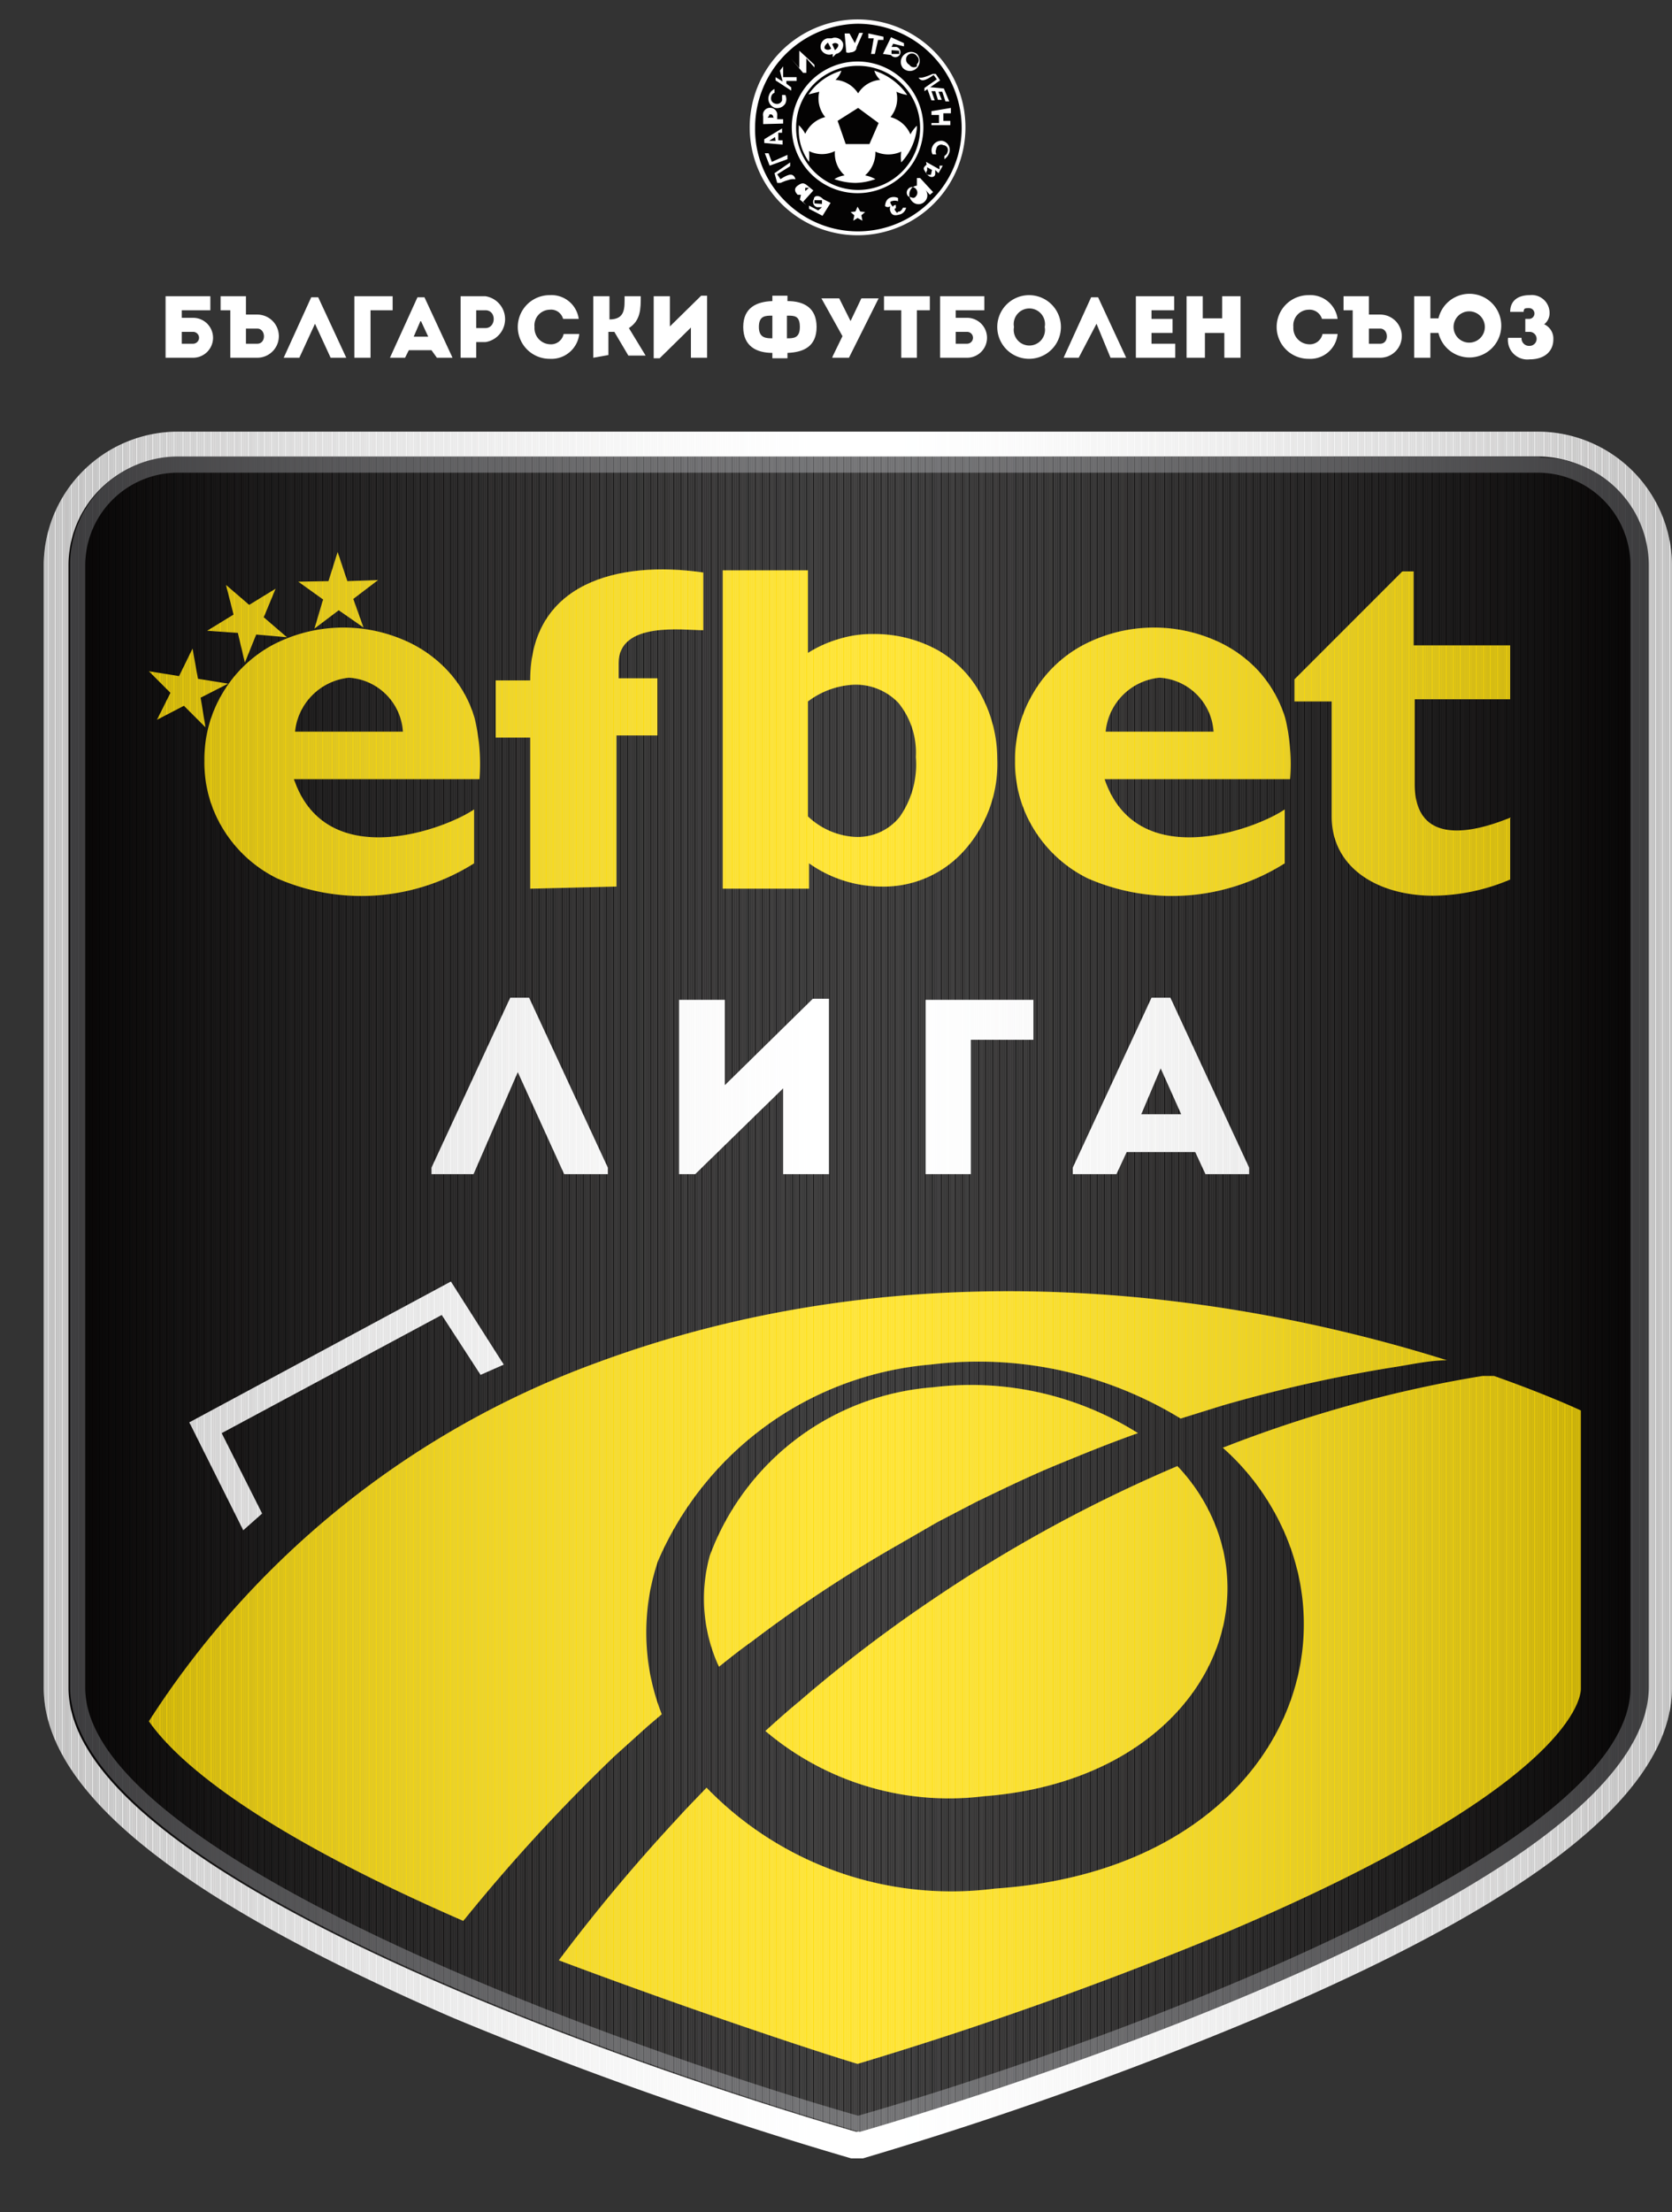 <svg xmlns="http://www.w3.org/2000/svg" xmlns:xlink="http://www.w3.org/1999/xlink" width="31" height="41" viewBox="0 0 31 41"><rect x="0" y="0" width="31" height="41" fill="#333333" stroke="none"/><defs><style>.cls-1{fill:none;clip-rule:evenodd;}.cls-2{isolation:isolate;}.cls-3,.cls-5{fill:#fff;}.cls-3,.cls-4,.cls-6{fill-rule:evenodd;}.cls-10,.cls-4{fill:#040303;}.cls-6{fill:#fedc00;}.cls-7{fill:#4b4b4d;}.cls-8{opacity:0.25;mix-blend-mode:multiply;}.cls-9{clip-path:url(#clip-path);}.cls-11{fill:#050404;}.cls-12{fill:#060505;}.cls-13{fill:#070606;}.cls-14{fill:#0a0808;}.cls-15{fill:#0b0909;}.cls-16{fill:#0b0a0a;}.cls-17{fill:#0c0b0b;}.cls-18{fill:#0d0c0c;}.cls-19{fill:#0e0d0d;}.cls-20{fill:#100f0f;}.cls-21{fill:#110f10;}.cls-22{fill:#121010;}.cls-23{fill:#131212;}.cls-24{fill:#141212;}.cls-25{fill:#151313;}.cls-26{fill:#161515;}.cls-27{fill:#181616;}.cls-28{fill:#191717;}.cls-29{fill:#191718;}.cls-30{fill:#1a1718;}.cls-31{fill:#1a1818;}.cls-32{fill:#1b1919;}.cls-33{fill:#1c1a1a;}.cls-34{fill:#1d1c1c;}.cls-35{fill:#1f1d1d;}.cls-36{fill:#201e1e;}.cls-37{fill:#211f1f;}.cls-38{fill:#222020;}.cls-39{fill:#232121;}.cls-40{fill:#252222;}.cls-41{fill:#252423;}.cls-42{fill:#262525;}.cls-43{fill:#272626;}.cls-44{fill:#292827;}.cls-45{fill:#2b2828;}.cls-46{fill:#2b2929;}.cls-47{fill:#2d2a2a;}.cls-48{fill:#2e2b2b;}.cls-49{fill:#2e2c2c;}.cls-50{fill:#302e2d;}.cls-51{fill:#312f2e;}.cls-52{fill:#323030;}.cls-53{fill:#333231;}.cls-54{fill:#333232;}.cls-55{fill:#343334;}.cls-56{fill:#363534;}.cls-57{fill:#383635;}.cls-58{fill:#393737;}.cls-59{fill:#3b3938;}.cls-60{fill:#3c3a3a;}.cls-61{fill:#3d3b3b;}.cls-62{fill:#3e3c3c;}.cls-63{fill:#3f3d3d;}.cls-64{fill:#403e3e;}.cls-65{fill:#414040;}.cls-66{fill:#424141;}.cls-67{fill:#434242;}.cls-68{fill:#444343;}.cls-69{fill:#454444;}.cls-70{fill:#464545;}.cls-71{fill:#474646;}.cls-72{fill:#484747;}.cls-73{fill:#494848;}.cls-74{fill:#4a4949;}.cls-75{fill:#4b4a4a;}.cls-76{fill:#4c4b4b;}.cls-77{fill:#4d4c4c;}.cls-78{fill:#4f4d4d;}.cls-79{fill:#504e4e;}.cls-80{fill:#514f4f;}.cls-81{fill:#525050;}.cls-82{fill:#535151;}.cls-83{fill:#545252;}.cls-84{fill:#545353;}.cls-85{fill:#565454;}.cls-86{fill:#575555;}.cls-87{fill:#585655;}.cls-88{fill:#595757;}.cls-89{fill:#5a5858;}.cls-90{fill:#5b5959;}.cls-91{fill:#5c595a;}.cls-92{fill:#5d5b5b;}.cls-93{fill:#5e5c5c;}.cls-94{fill:#5f5d5d;}.cls-95{fill:#605e5e;}.cls-96{fill:#615f5f;}.cls-97{fill:#606060;}.cls-98{fill:#626161;}.cls-99{fill:#636262;}.cls-100{fill:#646363;}.cls-101{fill:#656464;}.cls-102{fill:#656565;}.cls-103{fill:#676666;}.cls-104{fill:#686767;}.cls-105{fill:#696868;}.cls-106{fill:#6a6969;}.cls-107{fill:#6a6a6a;}.cls-108{fill:#6c6b6b;}.cls-109{fill:#6d6c6c;}.cls-110{fill:#6d6c6d;}.cls-111{fill:#6f6e6e;}.cls-112{fill:#706f6f;}.cls-113{fill:#717070;}.cls-114{fill:#727171;}.cls-115{fill:#737272;}.cls-116{fill:#747373;}.cls-117{fill:#757373;}.cls-118{fill:#747474;}.cls-119{fill:#767575;}.cls-120{fill:#777676;}.cls-121{fill:#787777;}.cls-122{fill:#797878;}.cls-123{fill:#7a7979;}.cls-124{fill:#7b7a7a;}.cls-125{fill:#7c7b7b;}.cls-126{fill:#7d7c7c;}.cls-127{fill:#7e7d7d;}.cls-128{fill:#7f7e7e;}.cls-129{fill:#807f7f;}.cls-130{fill:#818080;}.cls-131{fill:#828081;}.cls-132{fill:#828182;}.cls-133{fill:#848383;}.cls-134{fill:#848384;}.cls-135{fill:#858585;}.cls-136{fill:#868586;}.cls-137{fill:#878686;}.cls-138{fill:#878787;}.cls-139{fill:#888787;}.cls-140{fill:#898888;}.cls-141{fill:#8a8989;}.cls-142{fill:#8b8b8b;}.cls-143{fill:#8d8b8b;}.cls-144{fill:#8d8c8c;}.cls-145{fill:#8e8d8d;}.cls-146{fill:#8f8f8f;}.cls-147{fill:#908e8e;}.cls-148{fill:#908f8f;}.cls-149{fill:#929090;}.cls-150{fill:#929191;}.cls-151{fill:#949292;}.cls-152{fill:#949393;}.cls-153{fill:#959494;}.cls-154{fill:#969594;}.cls-155{fill:#969595;}.cls-156{fill:#979696;}.cls-157{fill:#989797;}.cls-158{fill:#989898;}.cls-159{fill:#9b9999;}.cls-160{fill:#9b9a9a;}.cls-161{fill:#9c9b9b;}.cls-162{fill:#9c9c9c;}.cls-163{fill:#9c9c9d;}.cls-164{fill:#9e9e9e;}.cls-165{fill:#a09e9e;}.cls-166{fill:#a09e9f;}.cls-167{fill:#a1a0a0;}.cls-168{fill:#a2a2a1;}.cls-169{fill:#a3a1a1;}.cls-170{fill:#a3a2a3;}.cls-171{fill:#a5a4a4;}.cls-172{fill:#a5a5a5;}.cls-173{fill:#a7a6a6;}.cls-174{fill:#a8a6a6;}.cls-175{fill:#a8a8a8;}.cls-176{fill:#aaa9a9;}.cls-177{fill:#aaa;}.cls-178{fill:#abaaaa;}.cls-179{fill:#acabab;}.cls-180{fill:#adacac;}.cls-181{fill:#adadad;}.cls-182{fill:#aeaeae;}.cls-183{fill:#afadae;}.cls-184{fill:#b0aeaf;}.cls-185{fill:#b0b0b0;}.cls-186{fill:#b0b1b1;}.cls-187{fill:#b2b1b1;}.cls-188{fill:#b3b1b2;}.cls-189{fill:#b3b3b3;}.cls-190{fill:#b4b4b4;}.cls-191{fill:#b5b4b4;}.cls-192{fill:#b6b5b5;}.cls-193{fill:#b5b6b6;}.cls-194{fill:#b6b7b7;}.cls-195{fill:#b7b6b6;}.cls-196{fill:#b8b7b7;}.cls-197{fill:#b9b9b9;}.cls-198{fill:#bab9b9;}.cls-199{fill:#bbbaba;}.cls-200{fill:#bbb;}.cls-201{fill:#bcbcbb;}.cls-202{fill:#bcbbbb;}.cls-203{fill:#bdbcbc;}.cls-204{fill:#bdbdbd;}.cls-205{fill:#bfbdbd;}.cls-206{fill:#c0bebe;}.cls-207{fill:#c0bfbf;}.cls-208{fill:#c1c0c0;}.cls-209{fill:#c2c0c0;}.cls-210{fill:#c2c1c1;}.cls-211{fill:#c2c2c2;}.cls-212{fill:#c3c2c2;}.cls-213{fill:#c3c3c3;}.cls-214{fill:#c4c4c4;}.cls-215{fill:#c6c4c4;}.cls-216{fill:#c6c5c5;}.cls-217{fill:#c7c6c5;}.cls-218{fill:#c8c6c6;}.cls-219{fill:#c8c7c6;}.cls-220{fill:#c8c8c8;}.cls-221{fill:#c9c8c8;}.cls-222{fill:#c9c9c9;}.cls-223{fill:#cacaca;}.cls-224{fill:#cbcaca;}.cls-225{fill:#cbcbcb;}.cls-226{fill:#ccc;}.cls-227{fill:#cecccb;}.cls-228{fill:#cececd;}.cls-229{fill:#cfcdcd;}.cls-230{fill:#cfcfce;}.cls-231{fill:#cfd0d0;}.cls-232{fill:#d0d0d0;}.cls-233{fill:#d0d1d1;}.cls-234{fill:#d2d2d2;}.cls-235{fill:#d3d2d2;}.cls-236{fill:#d3d3d3;}.cls-237{fill:#d4d3d2;}.cls-238{fill:#d4d4d4;}.cls-239{fill:#d6d5d4;}.cls-240{fill:#d6d5d5;}.cls-241{fill:#d7d6d5;}.cls-242{fill:#d7d6d6;}.cls-243{fill:#d7d7d7;}.cls-244{fill:#d8d8d7;}.cls-245{fill:#d8d9d8;}.cls-246{fill:#d9d8d8;}.cls-247{fill:#d9d9d8;}.cls-248{fill:#dbdada;}.cls-249{fill:#dcdbdb;}.cls-250{fill:#dcdcdc;}.cls-251{fill:#dddddc;}.cls-252{fill:#ddd;}.cls-253{fill:#dfdedd;}.cls-254{fill:#dfdfde;}.cls-255{fill:#e0e0df;}.cls-256{fill:#e0e1e0;}.cls-257{fill:#e1e2e1;}.cls-258{fill:#e2e2e2;}.cls-259{fill:#e3e3e3;}.cls-260{fill:#e4e4e4;}.cls-261{fill:#e5e5e5;}.cls-262{fill:#e6e6e5;}.cls-263{fill:#e8e7e7;}.cls-264{fill:#e9e8e8;}.cls-265{fill:#e9e8e9;}.cls-266{fill:#eaeaea;}.cls-267{fill:#ebeaea;}.cls-268{fill:#ebebeb;}.cls-269{fill:#ececec;}.cls-270{fill:#ededee;}.cls-271{fill:#eeedee;}.cls-272{fill:#f0efef;}.cls-273{fill:#f1f0f0;}.cls-274{fill:#f2f0f0;}.cls-275{fill:#f2f2f2;}.cls-276{fill:#f3f3f3;}.cls-277{fill:#f4f3f4;}.cls-278{fill:#f4f4f4;}.cls-279{fill:#f5f6f6;}.cls-280{fill:#f6f6f6;}.cls-281{fill:#f7f8f8;}.cls-282{fill:#f7f7f7;}.cls-283{fill:#f9f9fa;}.cls-284{fill:#fafbfc;}.cls-285{fill:#fbfcfc;}.cls-286{fill:#fdfeff;}</style><clipPath id="clip-path"><path class="cls-1" d="M15.78,40a71.44,71.44,0,0,1-7.37-2.6C3.3,35.19.81,33.2.81,31.27V10.47A2.49,2.49,0,0,1,3.3,8H28.51A2.49,2.49,0,0,1,31,10.47v20.8c0,1.93-2.49,3.92-7.6,6.09A71.44,71.44,0,0,1,16,40l-.12,0Z"/></clipPath></defs><title>white_header</title><g class="cls-2"><g id="Layer_1" data-name="Layer 1"><g id="efbet_lrague_logo" data-name="efbet lrague logo"><path class="cls-3" d="M15.78,40a71.44,71.44,0,0,1-7.37-2.6C3.3,35.19.81,33.2.81,31.27V10.47A2.49,2.49,0,0,1,3.3,8H28.51A2.49,2.49,0,0,1,31,10.47v20.8c0,1.93-2.49,3.92-7.6,6.09A71.44,71.44,0,0,1,16,40l-.12,0Z"/><path class="cls-4" d="M28.51,8.46a2,2,0,0,1,2,2v20.8c0,4.1-14.63,8.25-14.63,8.25S1.27,35.38,1.27,31.28V10.48a2,2,0,0,1,2-2Z"/><path class="cls-5" d="M9.34,25.29l-.43.19-.72-1.11L4.11,26.56l.75,1.49-.35.31-1-2,4.85-2.61Z"/><path class="cls-6" d="M13.93,30.43c-.2.14-.4.3-.6.46a3,3,0,0,1-.17-2.06,4.8,4.8,0,0,1,4.14-3.12,5.81,5.81,0,0,1,3.8.85c-.51.18-1,.38-1.51.59s-1,.45-1.48.68l-.73.38-.71.41A24.47,24.47,0,0,0,13.93,30.43Z"/><path class="cls-6" d="M14.19,32.08c.21-.19.41-.37.63-.55a26,26,0,0,1,2.49-1.9,26.65,26.65,0,0,1,4.52-2.46,3.42,3.42,0,0,1,.51.69c1.26,2.25-.39,5.15-4.1,5.43A5.26,5.26,0,0,1,14.19,32.08Z"/><path class="cls-6" d="M26.83,25.21c-.33,0-.67.08-1,.13a26.39,26.39,0,0,0-3.17.71l-.77.24a7.19,7.19,0,0,0-4.64-1,6.06,6.06,0,0,0-5.05,3.64,4.14,4.14,0,0,0,.07,2.84L12,32l-.61.55A32.66,32.66,0,0,0,8.59,35.6c-3.95-1.72-5.34-3-5.83-3.7a16.64,16.64,0,0,1,8.29-6.64C17.35,22.92,23.53,24.17,26.83,25.21Z"/><path class="cls-6" d="M29.31,26.14V31.3c0,.26-.39,1.89-6.57,4.51a71.64,71.64,0,0,1-6.84,2.44c-.83-.25-3.09-1-5.54-1.92a32.58,32.58,0,0,1,2.2-2.63c.18-.2.36-.38.54-.57A6.32,6.32,0,0,0,18.45,35c5.06-.34,6.88-4.41,5-7.27a4.47,4.47,0,0,0-.78-.9l.26-.1a24.6,24.6,0,0,1,3-.92c.52-.12,1-.22,1.56-.31l.21,0C28.72,25.86,29.31,26.14,29.31,26.14Z"/><g id="efbet"><path class="cls-6" d="M28,15.17V16.3a3.71,3.71,0,0,1-1.43.3c-1,0-1.88-.5-1.88-1.47V13H24v-.41l2-2h.21v1.37H28v1H26.23v1.57c0,1.33,1.43.76,1.78.62Z"/><path class="cls-6" d="M23.83,13.31a2.3,2.3,0,0,0-.5-.88,2.38,2.38,0,0,0-.84-.58,2.83,2.83,0,0,0-2.4.1,2.34,2.34,0,0,0-.93.89,2.38,2.38,0,0,0-.34,1.26,2.34,2.34,0,0,0,.35,1.27,2.43,2.43,0,0,0,1,.91A3.91,3.91,0,0,0,23.82,16V15h0c-.52.36-2.74,1.2-3.34-.56h3.44A3.64,3.64,0,0,0,23.83,13.31Zm-3.33.25a1.11,1.11,0,0,1,1-1,1.07,1.07,0,0,1,1,1Z"/><path class="cls-6" d="M8.8,13.31a2.18,2.18,0,0,0-.5-.88,2.38,2.38,0,0,0-.84-.58,2.83,2.83,0,0,0-2.4.1,2.41,2.41,0,0,0-.93.89,2.38,2.38,0,0,0-.34,1.26,2.34,2.34,0,0,0,.35,1.27,2.43,2.43,0,0,0,1,.91A3.91,3.91,0,0,0,8.79,16V15h0c-.52.36-2.74,1.2-3.34-.56H8.89A3.64,3.64,0,0,0,8.8,13.31Zm-3.33.25a1.12,1.12,0,0,1,1-1,1.07,1.07,0,0,1,1,1Z"/><path class="cls-6" d="M18.18,12.86a2.06,2.06,0,0,0-.81-.82,2.43,2.43,0,0,0-1.18-.29,2.08,2.08,0,0,0-.63.09,2.26,2.26,0,0,0-.58.26V10.57H13.4v5.9H15V16a2.33,2.33,0,0,0,1.31.43,2,2,0,0,0,1.57-.67,2.4,2.4,0,0,0,.61-1.7A2.5,2.5,0,0,0,18.18,12.86Zm-1.5,2.28a1,1,0,0,1-.83.37,1.38,1.38,0,0,1-.87-.38V13h0a1.53,1.53,0,0,1,.85-.31,1.09,1.09,0,0,1,.83.34,1.46,1.46,0,0,1,.32,1A1.69,1.69,0,0,1,16.68,15.14Z"/><path class="cls-6" d="M9.83,16.47v-2.8H9.19V12.61h.64c0-1.81,1.63-2.23,3.21-2v1.07c-.37,0-1.57-.17-1.57.61v.28h.72v1.06h-.76v2.8Z"/><polygon class="cls-6" points="6.26 10.23 6.44 10.77 7.01 10.75 6.55 11.1 6.74 11.63 6.28 11.31 5.83 11.65 5.99 11.11 5.53 10.78 6.09 10.77 6.26 10.23 6.26 10.23"/><polygon class="cls-6" points="4.19 10.84 4.62 11.21 5.11 10.91 4.89 11.44 5.32 11.81 4.75 11.76 4.54 12.28 4.41 11.73 3.84 11.69 4.33 11.39 4.19 10.84 4.19 10.84"/><polygon class="cls-6" points="2.76 12.44 3.32 12.53 3.57 12.02 3.67 12.58 4.23 12.67 3.72 12.93 3.81 13.48 3.41 13.08 2.91 13.34 3.16 12.84 2.76 12.44 2.76 12.44"/></g><path class="cls-7" d="M28.51,8.76a1.72,1.72,0,0,1,1.72,1.72v20.8c0,3.15-10.26,6.77-14.32,7.93-4.07-1.16-14.33-4.78-14.33-7.93V10.48A1.72,1.72,0,0,1,3.3,8.76H28.51m0-.3H3.3a2,2,0,0,0-2,2v20.8c0,4.1,14.64,8.25,14.64,8.25s14.63-4.15,14.63-8.25V10.48a2,2,0,0,0-2-2Z"/><path class="cls-5" d="M8.78,21.76H8v-.12l1.46-3.15h.35l1.46,3.15v.12h-.81L9.6,19.87Z"/><path class="cls-5" d="M12.89,21.76h-.3V18.53h.85v1.58l1.63-1.6h.3v3.25h-.85V20.17Z"/><path class="cls-5" d="M18,21.76h-.84V18.53h2v.74H18Z"/><path class="cls-5" d="M22.16,21.35H20.89l-.19.41h-.81v-.12l1.46-3.15h.35l1.46,3.15v.12h-.81Zm-.64-1.55-.36.85h.74Z"/><g class="cls-8"><g class="cls-9"><rect class="cls-10" x="0.81" y="7.99" width="0.04" height="32.01"/><rect class="cls-11" x="0.85" y="7.99" width="0.04" height="32.01"/><rect class="cls-12" x="0.9" y="7.99" width="0.04" height="32.01"/><rect class="cls-13" x="0.94" y="7.99" width="0.04" height="32.01"/><rect class="cls-14" x="0.98" y="7.99" width="0.04" height="32.01"/><rect class="cls-15" x="1.03" y="7.99" width="0.04" height="32.01"/><rect class="cls-16" x="1.07" y="7.99" width="0.04" height="32.01"/><rect class="cls-17" x="1.11" y="7.99" width="0.04" height="32.01"/><rect class="cls-18" x="1.16" y="7.99" width="0.04" height="32.01"/><rect class="cls-19" x="1.2" y="7.99" width="0.04" height="32.01"/><rect class="cls-20" x="1.24" y="7.99" width="0.04" height="32.01"/><rect class="cls-21" x="1.28" y="7.99" width="0.04" height="32.01"/><rect class="cls-22" x="1.33" y="7.99" width="0.04" height="32.01"/><rect class="cls-23" x="1.37" y="7.99" width="0.04" height="32.01"/><rect class="cls-24" x="1.41" y="7.99" width="0.04" height="32.01"/><rect class="cls-25" x="1.46" y="7.99" width="0.04" height="32.01"/><rect class="cls-26" x="1.5" y="7.99" width="0.04" height="32.01"/><rect class="cls-27" x="1.54" y="7.99" width="0.04" height="32.01"/><rect class="cls-28" x="1.59" y="7.99" width="0.04" height="32.01"/><rect class="cls-29" x="1.63" y="7.99" width="0.04" height="32.01"/><rect class="cls-30" x="1.67" y="7.99" width="0.04" height="32.01"/><rect class="cls-31" x="1.72" y="7.99" width="0.04" height="32.01"/><rect class="cls-32" x="1.76" y="7.99" width="0.04" height="32.01"/><rect class="cls-33" x="1.8" y="7.99" width="0.04" height="32.01"/><rect class="cls-34" x="1.85" y="7.99" width="0.04" height="32.01"/><rect class="cls-35" x="1.89" y="7.99" width="0.04" height="32.01"/><rect class="cls-36" x="1.93" y="7.99" width="0.04" height="32.01"/><rect class="cls-37" x="1.97" y="7.99" width="0.04" height="32.01"/><rect class="cls-38" x="2.02" y="7.99" width="0.04" height="32.01"/><rect class="cls-39" x="2.06" y="7.99" width="0.04" height="32.01"/><rect class="cls-40" x="2.1" y="7.99" width="0.04" height="32.01"/><rect class="cls-41" x="2.15" y="7.99" width="0.04" height="32.01"/><rect class="cls-42" x="2.19" y="7.99" width="0.04" height="32.01"/><rect class="cls-43" x="2.23" y="7.99" width="0.04" height="32.01"/><rect class="cls-44" x="2.28" y="7.99" width="0.04" height="32.01"/><rect class="cls-45" x="2.32" y="7.99" width="0.04" height="32.01"/><rect class="cls-46" x="2.36" y="7.99" width="0.04" height="32.01"/><rect class="cls-47" x="2.41" y="7.99" width="0.04" height="32.01"/><rect class="cls-48" x="2.45" y="7.99" width="0.04" height="32.01"/><rect class="cls-49" x="2.49" y="7.99" width="0.04" height="32.01"/><rect class="cls-50" x="2.54" y="7.99" width="0.04" height="32.01"/><rect class="cls-51" x="2.58" y="7.99" width="0.04" height="32.01"/><rect class="cls-52" x="2.62" y="7.99" width="0.04" height="32.01"/><rect class="cls-53" x="2.66" y="7.99" width="0.04" height="32.01"/><rect class="cls-54" x="2.71" y="7.99" width="0.04" height="32.01"/><rect class="cls-55" x="2.75" y="7.99" width="0.04" height="32.01"/><rect class="cls-56" x="2.79" y="7.99" width="0.04" height="32.01"/><rect class="cls-57" x="2.84" y="7.99" width="0.04" height="32.01"/><rect class="cls-58" x="2.88" y="7.99" width="0.04" height="32.01"/><rect class="cls-58" x="2.92" y="7.99" width="0.04" height="32.01"/><rect class="cls-59" x="2.97" y="7.99" width="0.04" height="32.01"/><rect class="cls-60" x="3.01" y="7.99" width="0.04" height="32.01"/><rect class="cls-61" x="3.05" y="7.99" width="0.04" height="32.01"/><rect class="cls-62" x="3.1" y="7.99" width="0.04" height="32.01"/><rect class="cls-63" x="3.14" y="7.99" width="0.04" height="32.01"/><rect class="cls-64" x="3.18" y="7.99" width="0.04" height="32.01"/><rect class="cls-65" x="3.23" y="7.99" width="0.04" height="32.01"/><rect class="cls-66" x="3.27" y="7.99" width="0.04" height="32.01"/><rect class="cls-67" x="3.31" y="7.99" width="0.04" height="32.01"/><rect class="cls-68" x="3.35" y="7.99" width="0.04" height="32.01"/><rect class="cls-69" x="3.4" y="7.99" width="0.04" height="32.01"/><rect class="cls-70" x="3.44" y="7.99" width="0.04" height="32.01"/><rect class="cls-71" x="3.48" y="7.99" width="0.04" height="32.01"/><rect class="cls-72" x="3.53" y="7.99" width="0.04" height="32.01"/><rect class="cls-73" x="3.57" y="7.99" width="0.04" height="32.01"/><rect class="cls-74" x="3.61" y="7.99" width="0.04" height="32.01"/><rect class="cls-75" x="3.66" y="7.99" width="0.04" height="32.01"/><rect class="cls-76" x="3.7" y="7.99" width="0.04" height="32.01"/><rect class="cls-77" x="3.74" y="7.99" width="0.04" height="32.01"/><rect class="cls-78" x="3.79" y="7.99" width="0.04" height="32.01"/><rect class="cls-79" x="3.83" y="7.99" width="0.04" height="32.01"/><rect class="cls-80" x="3.87" y="7.99" width="0.04" height="32.01"/><rect class="cls-81" x="3.92" y="7.99" width="0.04" height="32.01"/><rect class="cls-82" x="3.96" y="7.99" width="0.04" height="32.01"/><rect class="cls-83" x="4" y="7.99" width="0.04" height="32.01"/><rect class="cls-84" x="4.04" y="7.99" width="0.04" height="32.01"/><rect class="cls-85" x="4.09" y="7.99" width="0.04" height="32.01"/><rect class="cls-86" x="4.13" y="7.99" width="0.04" height="32.01"/><rect class="cls-87" x="4.17" y="7.99" width="0.04" height="32.01"/><rect class="cls-88" x="4.22" y="7.99" width="0.04" height="32.01"/><rect class="cls-89" x="4.26" y="7.99" width="0.04" height="32.01"/><rect class="cls-90" x="4.3" y="7.99" width="0.04" height="32.01"/><rect class="cls-91" x="4.35" y="7.99" width="0.04" height="32.01"/><rect class="cls-92" x="4.39" y="7.99" width="0.04" height="32.01"/><rect class="cls-93" x="4.43" y="7.99" width="0.04" height="32.01"/><rect class="cls-94" x="4.48" y="7.99" width="0.04" height="32.01"/><rect class="cls-95" x="4.52" y="7.99" width="0.04" height="32.01"/><rect class="cls-96" x="4.56" y="7.99" width="0.04" height="32.01"/><rect class="cls-97" x="4.61" y="7.99" width="0.04" height="32.01"/><rect class="cls-98" x="4.65" y="7.99" width="0.04" height="32.01"/><rect class="cls-99" x="4.69" y="7.99" width="0.04" height="32.01"/><rect class="cls-100" x="4.73" y="7.99" width="0.04" height="32.01"/><rect class="cls-101" x="4.78" y="7.99" width="0.04" height="32.01"/><rect class="cls-102" x="4.82" y="7.99" width="0.04" height="32.01"/><rect class="cls-103" x="4.86" y="7.99" width="0.04" height="32.01"/><rect class="cls-104" x="4.91" y="7.99" width="0.04" height="32.01"/><rect class="cls-105" x="4.95" y="7.99" width="0.04" height="32.01"/><rect class="cls-106" x="4.99" y="7.99" width="0.04" height="32.01"/><rect class="cls-107" x="5.04" y="7.99" width="0.04" height="32.01"/><rect class="cls-108" x="5.08" y="7.99" width="0.04" height="32.01"/><rect class="cls-109" x="5.12" y="7.99" width="0.04" height="32.01"/><rect class="cls-110" x="5.17" y="7.99" width="0.04" height="32.01"/><rect class="cls-111" x="5.21" y="7.99" width="0.04" height="32.01"/><rect class="cls-112" x="5.25" y="7.99" width="0.04" height="32.01"/><rect class="cls-113" x="5.3" y="7.99" width="0.04" height="32.01"/><rect class="cls-114" x="5.34" y="7.99" width="0.04" height="32.01"/><rect class="cls-115" x="5.38" y="7.99" width="0.04" height="32.01"/><rect class="cls-116" x="5.42" y="7.99" width="0.04" height="32.01"/><rect class="cls-117" x="5.47" y="7.99" width="0.04" height="32.01"/><rect class="cls-118" x="5.51" y="7.99" width="0.04" height="32.01"/><rect class="cls-119" x="5.55" y="7.99" width="0.04" height="32.01"/><rect class="cls-120" x="5.6" y="7.99" width="0.04" height="32.01"/><rect class="cls-121" x="5.64" y="7.99" width="0.04" height="32.01"/><rect class="cls-122" x="5.68" y="7.99" width="0.04" height="32.01"/><rect class="cls-123" x="5.73" y="7.99" width="0.04" height="32.01"/><rect class="cls-124" x="5.77" y="7.99" width="0.04" height="32.01"/><rect class="cls-125" x="5.81" y="7.99" width="0.04" height="32.01"/><rect class="cls-126" x="5.86" y="7.99" width="0.04" height="32.01"/><rect class="cls-127" x="5.9" y="7.99" width="0.04" height="32.01"/><rect class="cls-128" x="5.94" y="7.99" width="0.04" height="32.01"/><rect class="cls-129" x="5.99" y="7.99" width="0.04" height="32.01"/><rect class="cls-129" x="6.03" y="7.99" width="0.04" height="32.01"/><rect class="cls-130" x="6.07" y="7.99" width="0.04" height="32.01"/><rect class="cls-131" x="6.11" y="7.99" width="0.04" height="32.01"/><rect class="cls-132" x="6.16" y="7.99" width="0.04" height="32.01"/><rect class="cls-133" x="6.2" y="7.99" width="0.04" height="32.01"/><rect class="cls-134" x="6.24" y="7.99" width="0.04" height="32.01"/><rect class="cls-135" x="6.29" y="7.99" width="0.04" height="32.01"/><rect class="cls-136" x="6.33" y="7.99" width="0.04" height="32.01"/><rect class="cls-137" x="6.37" y="7.99" width="0.04" height="32.01"/><rect class="cls-138" x="6.42" y="7.99" width="0.04" height="32.01"/><rect class="cls-139" x="6.46" y="7.99" width="0.04" height="32.01"/><rect class="cls-140" x="6.5" y="7.99" width="0.04" height="32.01"/><rect class="cls-141" x="6.55" y="7.99" width="0.04" height="32.01"/><rect class="cls-142" x="6.59" y="7.99" width="0.04" height="32.01"/><rect class="cls-143" x="6.63" y="7.99" width="0.04" height="32.01"/><rect class="cls-144" x="6.68" y="7.99" width="0.04" height="32.01"/><rect class="cls-145" x="6.72" y="7.99" width="0.04" height="32.01"/><rect class="cls-146" x="6.76" y="7.99" width="0.04" height="32.01"/><rect class="cls-147" x="6.8" y="7.99" width="0.04" height="32.01"/><rect class="cls-148" x="6.85" y="7.99" width="0.04" height="32.01"/><rect class="cls-149" x="6.89" y="7.99" width="0.04" height="32.01"/><rect class="cls-150" x="6.93" y="7.99" width="0.04" height="32.01"/><rect class="cls-151" x="6.98" y="7.99" width="0.04" height="32.01"/><rect class="cls-152" x="7.02" y="7.99" width="0.04" height="32.01"/><rect class="cls-153" x="7.06" y="7.99" width="0.04" height="32.01"/><rect class="cls-154" x="7.11" y="7.99" width="0.04" height="32.01"/><rect class="cls-155" x="7.15" y="7.99" width="0.04" height="32.01"/><rect class="cls-156" x="7.19" y="7.99" width="0.04" height="32.01"/><rect class="cls-157" x="7.24" y="7.99" width="0.04" height="32.01"/><rect class="cls-158" x="7.28" y="7.99" width="0.04" height="32.01"/><rect class="cls-158" x="7.32" y="7.99" width="0.04" height="32.01"/><rect class="cls-159" x="7.37" y="7.99" width="0.04" height="32.01"/><rect class="cls-160" x="7.41" y="7.99" width="0.04" height="32.01"/><rect class="cls-161" x="7.45" y="7.99" width="0.04" height="32.01"/><rect class="cls-162" x="7.49" y="7.99" width="0.04" height="32.01"/><rect class="cls-163" x="7.54" y="7.99" width="0.04" height="32.01"/><rect class="cls-164" x="7.58" y="7.99" width="0.04" height="32.01"/><rect class="cls-165" x="7.62" y="7.99" width="0.04" height="32.01"/><rect class="cls-166" x="7.67" y="7.99" width="0.04" height="32.01"/><rect class="cls-167" x="7.71" y="7.99" width="0.04" height="32.01"/><rect class="cls-167" x="7.75" y="7.99" width="0.04" height="32.01"/><rect class="cls-168" x="7.8" y="7.99" width="0.04" height="32.01"/><rect class="cls-169" x="7.84" y="7.99" width="0.04" height="32.01"/><rect class="cls-170" x="7.88" y="7.99" width="0.04" height="32.01"/><rect class="cls-171" x="7.93" y="7.99" width="0.04" height="32.01"/><rect class="cls-172" x="7.97" y="7.99" width="0.04" height="32.01"/><rect class="cls-173" x="8.01" y="7.99" width="0.04" height="32.01"/><rect class="cls-174" x="8.06" y="7.99" width="0.04" height="32.01"/><rect class="cls-175" x="8.1" y="7.99" width="0.04" height="32.01"/><rect class="cls-176" x="8.14" y="7.99" width="0.04" height="32.01"/><rect class="cls-177" x="8.18" y="7.99" width="0.04" height="32.01"/><rect class="cls-178" x="8.23" y="7.99" width="0.04" height="32.01"/><rect class="cls-179" x="8.27" y="7.99" width="0.04" height="32.01"/><rect class="cls-180" x="8.31" y="7.99" width="0.04" height="32.01"/><rect class="cls-181" x="8.36" y="7.99" width="0.04" height="32.01"/><rect class="cls-182" x="8.4" y="7.99" width="0.04" height="32.01"/><rect class="cls-183" x="8.44" y="7.99" width="0.04" height="32.01"/><rect class="cls-184" x="8.49" y="7.99" width="0.04" height="32.01"/><rect class="cls-185" x="8.53" y="7.99" width="0.04" height="32.01"/><rect class="cls-186" x="8.57" y="7.99" width="0.04" height="32.01"/><rect class="cls-187" x="8.62" y="7.99" width="0.04" height="32.01"/><rect class="cls-188" x="8.66" y="7.99" width="0.04" height="32.01"/><rect class="cls-189" x="8.7" y="7.99" width="0.04" height="32.01"/><rect class="cls-190" x="8.75" y="7.99" width="0.04" height="32.01"/><rect class="cls-191" x="8.79" y="7.99" width="0.04" height="32.01"/><rect class="cls-192" x="8.83" y="7.99" width="0.04" height="32.01"/><rect class="cls-193" x="8.88" y="7.99" width="0.04" height="32.01"/><rect class="cls-194" x="8.92" y="7.99" width="0.04" height="32.01"/><rect class="cls-195" x="8.96" y="7.99" width="0.04" height="32.01"/><rect class="cls-196" x="9" y="7.99" width="0.04" height="32.01"/><rect class="cls-197" x="9.05" y="7.99" width="0.04" height="32.01"/><rect class="cls-198" x="9.09" y="7.99" width="0.04" height="32.01"/><rect class="cls-199" x="9.13" y="7.99" width="0.04" height="32.01"/><rect class="cls-200" x="9.18" y="7.99" width="0.04" height="32.01"/><rect class="cls-201" x="9.22" y="7.99" width="0.04" height="32.01"/><rect class="cls-202" x="9.26" y="7.99" width="0.04" height="32.01"/><rect class="cls-203" x="9.31" y="7.99" width="0.04" height="32.01"/><rect class="cls-204" x="9.35" y="7.99" width="0.04" height="32.01"/><rect class="cls-205" x="9.39" y="7.99" width="0.04" height="32.01"/><rect class="cls-206" x="9.44" y="7.99" width="0.04" height="32.01"/><rect class="cls-207" x="9.48" y="7.99" width="0.04" height="32.01"/><rect class="cls-208" x="9.52" y="7.99" width="0.04" height="32.01"/><rect class="cls-209" x="9.57" y="7.99" width="0.04" height="32.01"/><rect class="cls-210" x="9.61" y="7.99" width="0.04" height="32.01"/><rect class="cls-211" x="9.65" y="7.99" width="0.04" height="32.01"/><rect class="cls-212" x="9.69" y="7.99" width="0.04" height="32.01"/><rect class="cls-213" x="9.74" y="7.99" width="0.04" height="32.01"/><rect class="cls-214" x="9.78" y="7.99" width="0.04" height="32.01"/><rect class="cls-215" x="9.82" y="7.99" width="0.04" height="32.01"/><rect class="cls-216" x="9.87" y="7.99" width="0.04" height="32.01"/><rect class="cls-217" x="9.91" y="7.99" width="0.04" height="32.01"/><rect class="cls-218" x="9.95" y="7.99" width="0.04" height="32.01"/><rect class="cls-219" x="10" y="7.99" width="0.04" height="32.01"/><rect class="cls-220" x="10.04" y="7.99" width="0.04" height="32.01"/><rect class="cls-221" x="10.08" y="7.99" width="0.04" height="32.01"/><rect class="cls-222" x="10.13" y="7.99" width="0.04" height="32.01"/><rect class="cls-223" x="10.17" y="7.99" width="0.04" height="32.01"/><rect class="cls-224" x="10.21" y="7.99" width="0.04" height="32.01"/><rect class="cls-225" x="10.26" y="7.99" width="0.04" height="32.01"/><rect class="cls-226" x="10.3" y="7.99" width="0.04" height="32.01"/><rect class="cls-227" x="10.34" y="7.99" width="0.04" height="32.01"/><rect class="cls-228" x="10.38" y="7.99" width="0.04" height="32.01"/><rect class="cls-229" x="10.43" y="7.99" width="0.04" height="32.01"/><rect class="cls-230" x="10.47" y="7.99" width="0.04" height="32.01"/><rect class="cls-231" x="10.51" y="7.99" width="0.04" height="32.01"/><rect class="cls-232" x="10.56" y="7.99" width="0.04" height="32.01"/><rect class="cls-233" x="10.6" y="7.99" width="0.04" height="32.01"/><rect class="cls-234" x="10.64" y="7.99" width="0.04" height="32.01"/><rect class="cls-235" x="10.69" y="7.99" width="0.04" height="32.01"/><rect class="cls-236" x="10.73" y="7.99" width="0.04" height="32.01"/><rect class="cls-237" x="10.77" y="7.99" width="0.04" height="32.01"/><rect class="cls-236" x="10.82" y="7.99" width="0.04" height="32.01"/><rect class="cls-238" x="10.86" y="7.99" width="0.04" height="32.01"/><rect class="cls-239" x="10.9" y="7.99" width="0.04" height="32.01"/><rect class="cls-240" x="10.95" y="7.99" width="0.04" height="32.01"/><rect class="cls-241" x="10.99" y="7.99" width="0.04" height="32.01"/><rect class="cls-242" x="11.03" y="7.99" width="0.04" height="32.01"/><rect class="cls-243" x="11.07" y="7.99" width="0.04" height="32.01"/><rect class="cls-244" x="11.12" y="7.99" width="0.04" height="32.01"/><rect class="cls-245" x="11.16" y="7.99" width="0.04" height="32.01"/><rect class="cls-246" x="11.2" y="7.99" width="0.04" height="32.01"/><rect class="cls-247" x="11.25" y="7.99" width="0.04" height="32.01"/><rect class="cls-248" x="11.29" y="7.99" width="0.04" height="32.01"/><rect class="cls-248" x="11.33" y="7.99" width="0.04" height="32.01"/><rect class="cls-249" x="11.38" y="7.99" width="0.04" height="32.01"/><rect class="cls-249" x="11.42" y="7.99" width="0.04" height="32.01"/><rect class="cls-250" x="11.46" y="7.99" width="0.04" height="32.01"/><rect class="cls-251" x="11.51" y="7.99" width="0.04" height="32.01"/><rect class="cls-252" x="11.55" y="7.99" width="0.04" height="32.01"/><rect class="cls-253" x="11.59" y="7.99" width="0.04" height="32.01"/><rect class="cls-254" x="11.64" y="7.99" width="0.04" height="32.01"/><rect class="cls-255" x="11.68" y="7.99" width="0.04" height="32.01"/><rect class="cls-255" x="11.72" y="7.99" width="0.04" height="32.01"/><rect class="cls-256" x="11.76" y="7.99" width="0.04" height="32.01"/><rect class="cls-256" x="11.81" y="7.99" width="0.04" height="32.01"/><rect class="cls-257" x="11.85" y="7.99" width="0.04" height="32.01"/><rect class="cls-257" x="11.89" y="7.99" width="0.04" height="32.01"/><rect class="cls-258" x="11.94" y="7.99" width="0.04" height="32.01"/><rect class="cls-258" x="11.98" y="7.99" width="0.04" height="32.01"/><rect class="cls-259" x="12.02" y="7.99" width="0.04" height="32.01"/><rect class="cls-259" x="12.07" y="7.99" width="0.04" height="32.01"/><rect class="cls-260" x="12.11" y="7.99" width="0.04" height="32.01"/><rect class="cls-260" x="12.15" y="7.99" width="0.04" height="32.01"/><rect class="cls-261" x="12.2" y="7.99" width="0.04" height="32.01"/><rect class="cls-261" x="12.24" y="7.99" width="0.04" height="32.01"/><rect class="cls-262" x="12.28" y="7.99" width="0.04" height="32.01"/><rect class="cls-262" x="12.33" y="7.99" width="0.04" height="32.01"/><rect class="cls-263" x="12.37" y="7.99" width="0.04" height="32.01"/><rect class="cls-263" x="12.41" y="7.99" width="0.04" height="32.01"/><rect class="cls-264" x="12.45" y="7.99" width="0.04" height="32.01"/><rect class="cls-264" x="12.5" y="7.99" width="0.04" height="32.01"/><rect class="cls-265" x="12.54" y="7.99" width="0.04" height="32.01"/><rect class="cls-265" x="12.58" y="7.99" width="0.04" height="32.01"/><rect class="cls-266" x="12.63" y="7.99" width="0.04" height="32.01"/><rect class="cls-266" x="12.67" y="7.99" width="0.04" height="32.01"/><rect class="cls-267" x="12.71" y="7.99" width="0.04" height="32.01"/><rect class="cls-268" x="12.76" y="7.99" width="0.04" height="32.01"/><rect class="cls-268" x="12.8" y="7.99" width="0.04" height="32.01"/><rect class="cls-269" x="12.84" y="7.99" width="0.04" height="32.01"/><rect class="cls-269" x="12.89" y="7.99" width="0.04" height="32.01"/><rect class="cls-270" x="12.93" y="7.99" width="0.04" height="32.01"/><rect class="cls-270" x="12.97" y="7.99" width="0.04" height="32.01"/><rect class="cls-271" x="13.02" y="7.99" width="0.04" height="32.01"/><rect class="cls-271" x="13.06" y="7.99" width="0.04" height="32.01"/><rect class="cls-271" x="13.1" y="7.99" width="0.04" height="32.01"/><rect class="cls-272" x="13.14" y="7.99" width="0.04" height="32.01"/><rect class="cls-272" x="13.19" y="7.99" width="0.04" height="32.01"/><rect class="cls-273" x="13.23" y="7.99" width="0.04" height="32.01"/><rect class="cls-273" x="13.27" y="7.99" width="0.04" height="32.01"/><rect class="cls-274" x="13.32" y="7.99" width="0.04" height="32.01"/><rect class="cls-275" x="13.36" y="7.99" width="0.04" height="32.01"/><rect class="cls-275" x="13.4" y="7.99" width="0.04" height="32.01"/><rect class="cls-276" x="13.45" y="7.99" width="0.04" height="32.01"/><rect class="cls-276" x="13.49" y="7.99" width="0.04" height="32.01"/><rect class="cls-276" x="13.53" y="7.99" width="0.04" height="32.01"/><rect class="cls-276" x="13.58" y="7.99" width="0.04" height="32.01"/><rect class="cls-276" x="13.62" y="7.99" width="0.04" height="32.01"/><rect class="cls-277" x="13.66" y="7.99" width="0.04" height="32.01"/><rect class="cls-278" x="13.71" y="7.99" width="0.04" height="32.01"/><rect class="cls-278" x="13.75" y="7.99" width="0.04" height="32.01"/><rect class="cls-279" x="13.79" y="7.99" width="0.04" height="32.01"/><rect class="cls-279" x="13.83" y="7.99" width="0.04" height="32.01"/><rect class="cls-279" x="13.88" y="7.99" width="0.04" height="32.01"/><rect class="cls-280" x="13.92" y="7.99" width="0.04" height="32.01"/><rect class="cls-280" x="13.96" y="7.99" width="0.04" height="32.01"/><rect class="cls-280" x="14.01" y="7.99" width="0.04" height="32.01"/><rect class="cls-281" x="14.05" y="7.99" width="0.04" height="32.01"/><rect class="cls-281" x="14.09" y="7.99" width="0.04" height="32.01"/><rect class="cls-281" x="14.14" y="7.99" width="0.04" height="32.01"/><rect class="cls-282" x="14.18" y="7.99" width="0.04" height="32.01"/><rect class="cls-281" x="14.22" y="7.99" width="0.04" height="32.01"/><rect class="cls-281" x="14.27" y="7.99" width="0.04" height="32.01"/><rect class="cls-281" x="14.31" y="7.99" width="0.04" height="32.01"/><rect class="cls-283" x="14.35" y="7.99" width="0.04" height="32.01"/><rect class="cls-283" x="14.4" y="7.99" width="0.04" height="32.01"/><rect class="cls-283" x="14.44" y="7.99" width="0.04" height="32.01"/><rect class="cls-284" x="14.48" y="7.99" width="0.04" height="32.01"/><rect class="cls-284" x="14.52" y="7.99" width="0.04" height="32.01"/><rect class="cls-284" x="14.57" y="7.99" width="0.04" height="32.01"/><rect class="cls-284" x="14.61" y="7.99" width="0.04" height="32.01"/><rect class="cls-285" x="14.65" y="7.99" width="0.04" height="32.01"/><rect class="cls-285" x="14.7" y="7.99" width="0.04" height="32.01"/><rect class="cls-285" x="14.74" y="7.99" width="0.04" height="32.01"/><rect class="cls-285" x="14.78" y="7.99" width="0.04" height="32.01"/><rect class="cls-286" x="14.83" y="7.99" width="0.04" height="32.01"/><rect class="cls-286" x="14.87" y="7.99" width="0.04" height="32.01"/><rect class="cls-286" x="14.91" y="7.99" width="0.04" height="32.01"/><rect class="cls-286" x="14.96" y="7.99" width="0.04" height="32.01"/><rect class="cls-286" x="15" y="7.99" width="0.04" height="32.01"/><rect class="cls-5" x="15.04" y="7.99" width="0.04" height="32.01"/><rect class="cls-5" x="15.09" y="7.99" width="0.04" height="32.01"/><rect class="cls-5" x="15.13" y="7.99" width="0.04" height="32.01"/><rect class="cls-5" x="15.17" y="7.99" width="0.04" height="32.01"/><rect class="cls-5" x="15.21" y="7.99" width="0.04" height="32.01"/><rect class="cls-5" x="15.26" y="7.99" width="0.04" height="32.01"/><rect class="cls-5" x="15.3" y="7.99" width="0.04" height="32.01"/><rect class="cls-5" x="15.34" y="7.99" width="0.04" height="32.01"/><rect class="cls-5" x="15.39" y="7.99" width="0.04" height="32.01"/><rect class="cls-5" x="15.43" y="7.99" width="0.04" height="32.01"/><rect class="cls-5" x="15.47" y="7.99" width="0.04" height="32.01"/><rect class="cls-5" x="15.52" y="7.99" width="0.04" height="32.01"/><rect class="cls-5" x="15.56" y="7.99" width="0.04" height="32.01"/><rect class="cls-5" x="15.6" y="7.99" width="0.04" height="32.01"/><rect class="cls-5" x="15.65" y="7.99" width="0.04" height="32.01"/><rect class="cls-5" x="15.69" y="7.99" width="0.04" height="32.01"/><rect class="cls-5" x="15.73" y="7.99" width="0.04" height="32.01"/><rect class="cls-5" x="15.78" y="7.99" width="0.04" height="32.01"/><rect class="cls-5" x="15.82" y="7.99" width="0.04" height="32.01"/><rect class="cls-5" x="15.86" y="7.99" width="0.04" height="32.01"/><rect class="cls-5" x="15.9" y="7.99" width="0.04" height="32.01"/><rect class="cls-5" x="15.95" y="7.99" width="0.04" height="32.01"/><rect class="cls-5" x="15.99" y="7.99" width="0.04" height="32.01"/><rect class="cls-5" x="16.03" y="7.99" width="0.04" height="32.01"/><rect class="cls-5" x="16.08" y="7.99" width="0.04" height="32.01"/><rect class="cls-5" x="16.12" y="7.99" width="0.04" height="32.01"/><rect class="cls-5" x="16.16" y="7.99" width="0.04" height="32.01"/><rect class="cls-5" x="16.21" y="7.99" width="0.04" height="32.01"/><rect class="cls-5" x="16.25" y="7.99" width="0.04" height="32.01"/><rect class="cls-5" x="16.29" y="7.99" width="0.04" height="32.01"/><rect class="cls-5" x="16.34" y="7.99" width="0.04" height="32.01"/><rect class="cls-5" x="16.38" y="7.99" width="0.04" height="32.01"/><rect class="cls-5" x="16.42" y="7.99" width="0.04" height="32.01"/><rect class="cls-5" x="16.47" y="7.99" width="0.04" height="32.01"/><rect class="cls-5" x="16.51" y="7.99" width="0.04" height="32.01"/><rect class="cls-5" x="16.55" y="7.99" width="0.04" height="32.01"/><rect class="cls-5" x="16.6" y="7.99" width="0.04" height="32.01"/><rect class="cls-5" x="16.64" y="7.99" width="0.04" height="32.01"/><rect class="cls-5" x="16.68" y="7.99" width="0.04" height="32.01"/><rect class="cls-5" x="16.72" y="7.99" width="0.04" height="32.01"/><rect class="cls-286" x="16.77" y="7.99" width="0.04" height="32.01"/><rect class="cls-286" x="16.81" y="7.99" width="0.04" height="32.01"/><rect class="cls-286" x="16.85" y="7.99" width="0.04" height="32.01"/><rect class="cls-286" x="16.9" y="7.99" width="0.04" height="32.01"/><rect class="cls-286" x="16.94" y="7.99" width="0.04" height="32.01"/><rect class="cls-285" x="16.98" y="7.99" width="0.04" height="32.01"/><rect class="cls-285" x="17.03" y="7.99" width="0.04" height="32.01"/><rect class="cls-285" x="17.07" y="7.99" width="0.04" height="32.01"/><rect class="cls-285" x="17.11" y="7.99" width="0.04" height="32.01"/><rect class="cls-284" x="17.16" y="7.99" width="0.04" height="32.01"/><rect class="cls-284" x="17.2" y="7.99" width="0.04" height="32.01"/><rect class="cls-284" x="17.24" y="7.99" width="0.04" height="32.01"/><rect class="cls-284" x="17.29" y="7.99" width="0.04" height="32.01"/><rect class="cls-283" x="17.33" y="7.99" width="0.04" height="32.01"/><rect class="cls-283" x="17.37" y="7.99" width="0.04" height="32.01"/><rect class="cls-283" x="17.41" y="7.99" width="0.04" height="32.01"/><rect class="cls-281" x="17.46" y="7.99" width="0.04" height="32.01"/><rect class="cls-281" x="17.5" y="7.99" width="0.04" height="32.01"/><rect class="cls-281" x="17.54" y="7.99" width="0.04" height="32.01"/><rect class="cls-282" x="17.59" y="7.99" width="0.04" height="32.01"/><rect class="cls-281" x="17.63" y="7.99" width="0.04" height="32.01"/><rect class="cls-281" x="17.67" y="7.99" width="0.04" height="32.01"/><rect class="cls-281" x="17.72" y="7.99" width="0.04" height="32.01"/><rect class="cls-280" x="17.76" y="7.99" width="0.04" height="32.01"/><rect class="cls-280" x="17.8" y="7.99" width="0.04" height="32.01"/><rect class="cls-280" x="17.85" y="7.99" width="0.04" height="32.01"/><rect class="cls-279" x="17.89" y="7.99" width="0.04" height="32.01"/><rect class="cls-279" x="17.93" y="7.99" width="0.04" height="32.01"/><rect class="cls-279" x="17.98" y="7.99" width="0.04" height="32.01"/><rect class="cls-278" x="18.02" y="7.99" width="0.04" height="32.01"/><rect class="cls-278" x="18.06" y="7.99" width="0.04" height="32.01"/><rect class="cls-277" x="18.1" y="7.99" width="0.04" height="32.01"/><rect class="cls-276" x="18.15" y="7.99" width="0.04" height="32.01"/><rect class="cls-276" x="18.19" y="7.99" width="0.04" height="32.01"/><rect class="cls-276" x="18.23" y="7.99" width="0.04" height="32.01"/><rect class="cls-276" x="18.28" y="7.99" width="0.04" height="32.01"/><rect class="cls-276" x="18.32" y="7.99" width="0.04" height="32.01"/><rect class="cls-275" x="18.36" y="7.99" width="0.04" height="32.01"/><rect class="cls-275" x="18.41" y="7.99" width="0.04" height="32.01"/><rect class="cls-274" x="18.45" y="7.99" width="0.04" height="32.01"/><rect class="cls-273" x="18.49" y="7.99" width="0.04" height="32.01"/><rect class="cls-273" x="18.54" y="7.99" width="0.04" height="32.01"/><rect class="cls-272" x="18.58" y="7.99" width="0.04" height="32.01"/><rect class="cls-272" x="18.62" y="7.99" width="0.04" height="32.01"/><rect class="cls-271" x="18.67" y="7.99" width="0.04" height="32.01"/><rect class="cls-271" x="18.71" y="7.99" width="0.04" height="32.01"/><rect class="cls-271" x="18.75" y="7.99" width="0.04" height="32.01"/><rect class="cls-270" x="18.79" y="7.99" width="0.04" height="32.01"/><rect class="cls-270" x="18.84" y="7.99" width="0.04" height="32.01"/><rect class="cls-269" x="18.88" y="7.99" width="0.04" height="32.01"/><rect class="cls-269" x="18.92" y="7.99" width="0.04" height="32.01"/><rect class="cls-268" x="18.97" y="7.99" width="0.04" height="32.01"/><rect class="cls-268" x="19.01" y="7.99" width="0.04" height="32.01"/><rect class="cls-267" x="19.05" y="7.99" width="0.04" height="32.01"/><rect class="cls-266" x="19.1" y="7.99" width="0.04" height="32.01"/><rect class="cls-266" x="19.14" y="7.99" width="0.04" height="32.01"/><rect class="cls-265" x="19.18" y="7.99" width="0.04" height="32.01"/><rect class="cls-265" x="19.23" y="7.99" width="0.04" height="32.01"/><rect class="cls-264" x="19.27" y="7.99" width="0.04" height="32.01"/><rect class="cls-264" x="19.31" y="7.99" width="0.04" height="32.01"/><rect class="cls-263" x="19.36" y="7.99" width="0.04" height="32.01"/><rect class="cls-263" x="19.4" y="7.99" width="0.04" height="32.01"/><rect class="cls-262" x="19.44" y="7.99" width="0.04" height="32.01"/><rect class="cls-262" x="19.48" y="7.99" width="0.04" height="32.01"/><rect class="cls-261" x="19.53" y="7.99" width="0.04" height="32.01"/><rect class="cls-261" x="19.57" y="7.99" width="0.04" height="32.01"/><rect class="cls-260" x="19.61" y="7.99" width="0.04" height="32.01"/><rect class="cls-260" x="19.66" y="7.99" width="0.04" height="32.01"/><rect class="cls-259" x="19.7" y="7.99" width="0.04" height="32.01"/><rect class="cls-259" x="19.74" y="7.99" width="0.04" height="32.01"/><rect class="cls-258" x="19.79" y="7.99" width="0.04" height="32.01"/><rect class="cls-258" x="19.83" y="7.99" width="0.04" height="32.01"/><rect class="cls-257" x="19.87" y="7.99" width="0.04" height="32.01"/><rect class="cls-257" x="19.92" y="7.99" width="0.04" height="32.01"/><rect class="cls-256" x="19.96" y="7.99" width="0.04" height="32.01"/><rect class="cls-256" x="20" y="7.99" width="0.04" height="32.01"/><rect class="cls-255" x="20.05" y="7.99" width="0.04" height="32.01"/><rect class="cls-255" x="20.09" y="7.99" width="0.04" height="32.01"/><rect class="cls-254" x="20.13" y="7.99" width="0.04" height="32.01"/><rect class="cls-253" x="20.17" y="7.99" width="0.04" height="32.01"/><rect class="cls-252" x="20.22" y="7.99" width="0.04" height="32.01"/><rect class="cls-251" x="20.26" y="7.99" width="0.04" height="32.01"/><rect class="cls-250" x="20.3" y="7.99" width="0.04" height="32.01"/><rect class="cls-249" x="20.35" y="7.99" width="0.04" height="32.01"/><rect class="cls-249" x="20.39" y="7.99" width="0.04" height="32.01"/><rect class="cls-248" x="20.43" y="7.99" width="0.04" height="32.01"/><rect class="cls-248" x="20.48" y="7.99" width="0.04" height="32.01"/><rect class="cls-247" x="20.52" y="7.99" width="0.04" height="32.01"/><rect class="cls-246" x="20.56" y="7.99" width="0.04" height="32.01"/><rect class="cls-245" x="20.61" y="7.99" width="0.04" height="32.01"/><rect class="cls-244" x="20.65" y="7.99" width="0.04" height="32.01"/><rect class="cls-243" x="20.69" y="7.99" width="0.04" height="32.01"/><rect class="cls-242" x="20.74" y="7.99" width="0.04" height="32.01"/><rect class="cls-241" x="20.78" y="7.99" width="0.04" height="32.01"/><rect class="cls-240" x="20.82" y="7.99" width="0.04" height="32.01"/><rect class="cls-239" x="20.86" y="7.99" width="0.04" height="32.01"/><rect class="cls-238" x="20.91" y="7.99" width="0.04" height="32.01"/><rect class="cls-236" x="20.95" y="7.99" width="0.04" height="32.01"/><rect class="cls-237" x="20.99" y="7.99" width="0.04" height="32.01"/><rect class="cls-236" x="21.04" y="7.99" width="0.04" height="32.01"/><rect class="cls-235" x="21.08" y="7.99" width="0.04" height="32.01"/><rect class="cls-234" x="21.12" y="7.99" width="0.04" height="32.01"/><rect class="cls-233" x="21.17" y="7.99" width="0.04" height="32.01"/><rect class="cls-232" x="21.21" y="7.99" width="0.04" height="32.01"/><rect class="cls-231" x="21.25" y="7.99" width="0.04" height="32.01"/><rect class="cls-230" x="21.3" y="7.99" width="0.04" height="32.01"/><rect class="cls-229" x="21.34" y="7.99" width="0.04" height="32.01"/><rect class="cls-228" x="21.38" y="7.99" width="0.04" height="32.01"/><rect class="cls-227" x="21.43" y="7.99" width="0.04" height="32.01"/><rect class="cls-226" x="21.47" y="7.99" width="0.04" height="32.01"/><rect class="cls-225" x="21.51" y="7.99" width="0.04" height="32.01"/><rect class="cls-224" x="21.55" y="7.99" width="0.04" height="32.01"/><rect class="cls-223" x="21.6" y="7.99" width="0.04" height="32.01"/><rect class="cls-222" x="21.64" y="7.99" width="0.04" height="32.01"/><rect class="cls-221" x="21.68" y="7.99" width="0.04" height="32.01"/><rect class="cls-220" x="21.73" y="7.99" width="0.04" height="32.01"/><rect class="cls-219" x="21.77" y="7.99" width="0.04" height="32.01"/><rect class="cls-218" x="21.81" y="7.99" width="0.04" height="32.01"/><rect class="cls-217" x="21.86" y="7.99" width="0.04" height="32.01"/><rect class="cls-216" x="21.9" y="7.99" width="0.04" height="32.01"/><rect class="cls-215" x="21.94" y="7.99" width="0.04" height="32.01"/><rect class="cls-214" x="21.99" y="7.99" width="0.04" height="32.01"/><rect class="cls-213" x="22.03" y="7.99" width="0.04" height="32.01"/><rect class="cls-212" x="22.07" y="7.99" width="0.04" height="32.01"/><rect class="cls-211" x="22.12" y="7.99" width="0.04" height="32.01"/><rect class="cls-210" x="22.16" y="7.99" width="0.04" height="32.01"/><rect class="cls-209" x="22.2" y="7.99" width="0.04" height="32.01"/><rect class="cls-208" x="22.24" y="7.99" width="0.04" height="32.01"/><rect class="cls-207" x="22.29" y="7.99" width="0.04" height="32.01"/><rect class="cls-206" x="22.33" y="7.99" width="0.04" height="32.01"/><rect class="cls-205" x="22.37" y="7.99" width="0.04" height="32.01"/><rect class="cls-204" x="22.42" y="7.99" width="0.04" height="32.01"/><rect class="cls-203" x="22.46" y="7.99" width="0.04" height="32.01"/><rect class="cls-202" x="22.5" y="7.99" width="0.04" height="32.01"/><rect class="cls-201" x="22.55" y="7.99" width="0.04" height="32.01"/><rect class="cls-200" x="22.59" y="7.99" width="0.04" height="32.01"/><rect class="cls-199" x="22.63" y="7.99" width="0.04" height="32.01"/><rect class="cls-198" x="22.68" y="7.99" width="0.04" height="32.01"/><rect class="cls-197" x="22.72" y="7.99" width="0.04" height="32.01"/><rect class="cls-196" x="22.76" y="7.99" width="0.04" height="32.01"/><rect class="cls-195" x="22.81" y="7.99" width="0.04" height="32.01"/><rect class="cls-194" x="22.85" y="7.99" width="0.04" height="32.01"/><rect class="cls-193" x="22.89" y="7.99" width="0.04" height="32.01"/><rect class="cls-192" x="22.93" y="7.99" width="0.04" height="32.01"/><rect class="cls-191" x="22.98" y="7.99" width="0.04" height="32.01"/><rect class="cls-190" x="23.02" y="7.99" width="0.04" height="32.01"/><rect class="cls-189" x="23.06" y="7.99" width="0.04" height="32.01"/><rect class="cls-188" x="23.11" y="7.99" width="0.04" height="32.01"/><rect class="cls-187" x="23.15" y="7.99" width="0.04" height="32.01"/><rect class="cls-186" x="23.19" y="7.99" width="0.04" height="32.01"/><rect class="cls-185" x="23.24" y="7.99" width="0.04" height="32.01"/><rect class="cls-184" x="23.28" y="7.99" width="0.04" height="32.01"/><rect class="cls-183" x="23.32" y="7.99" width="0.04" height="32.01"/><rect class="cls-182" x="23.37" y="7.99" width="0.04" height="32.01"/><rect class="cls-181" x="23.41" y="7.99" width="0.04" height="32.01"/><rect class="cls-180" x="23.45" y="7.99" width="0.04" height="32.01"/><rect class="cls-179" x="23.5" y="7.99" width="0.04" height="32.01"/><rect class="cls-178" x="23.54" y="7.99" width="0.04" height="32.01"/><rect class="cls-177" x="23.58" y="7.99" width="0.04" height="32.01"/><rect class="cls-176" x="23.63" y="7.99" width="0.04" height="32.01"/><rect class="cls-175" x="23.67" y="7.99" width="0.04" height="32.01"/><rect class="cls-174" x="23.71" y="7.99" width="0.04" height="32.01"/><rect class="cls-173" x="23.75" y="7.99" width="0.04" height="32.01"/><rect class="cls-172" x="23.8" y="7.99" width="0.04" height="32.01"/><rect class="cls-171" x="23.84" y="7.99" width="0.04" height="32.01"/><rect class="cls-170" x="23.88" y="7.99" width="0.04" height="32.01"/><rect class="cls-169" x="23.93" y="7.99" width="0.04" height="32.01"/><rect class="cls-168" x="23.97" y="7.99" width="0.04" height="32.01"/><rect class="cls-167" x="24.01" y="7.99" width="0.04" height="32.01"/><rect class="cls-167" x="24.06" y="7.99" width="0.04" height="32.01"/><rect class="cls-166" x="24.1" y="7.99" width="0.04" height="32.01"/><rect class="cls-165" x="24.14" y="7.99" width="0.04" height="32.01"/><rect class="cls-164" x="24.19" y="7.99" width="0.04" height="32.01"/><rect class="cls-163" x="24.23" y="7.99" width="0.04" height="32.01"/><rect class="cls-162" x="24.27" y="7.99" width="0.04" height="32.01"/><rect class="cls-161" x="24.32" y="7.99" width="0.04" height="32.01"/><rect class="cls-160" x="24.36" y="7.99" width="0.04" height="32.01"/><rect class="cls-159" x="24.4" y="7.99" width="0.04" height="32.01"/><rect class="cls-158" x="24.44" y="7.99" width="0.04" height="32.01"/><rect class="cls-158" x="24.49" y="7.99" width="0.04" height="32.01"/><rect class="cls-157" x="24.53" y="7.99" width="0.04" height="32.01"/><rect class="cls-156" x="24.57" y="7.99" width="0.04" height="32.01"/><rect class="cls-155" x="24.62" y="7.99" width="0.04" height="32.01"/><rect class="cls-154" x="24.66" y="7.99" width="0.04" height="32.01"/><rect class="cls-153" x="24.7" y="7.99" width="0.04" height="32.01"/><rect class="cls-152" x="24.75" y="7.99" width="0.04" height="32.01"/><rect class="cls-151" x="24.79" y="7.99" width="0.04" height="32.01"/><rect class="cls-150" x="24.83" y="7.99" width="0.04" height="32.01"/><rect class="cls-149" x="24.88" y="7.99" width="0.04" height="32.01"/><rect class="cls-148" x="24.92" y="7.99" width="0.04" height="32.01"/><rect class="cls-147" x="24.96" y="7.99" width="0.04" height="32.01"/><rect class="cls-146" x="25.01" y="7.99" width="0.04" height="32.01"/><rect class="cls-145" x="25.05" y="7.99" width="0.04" height="32.01"/><rect class="cls-144" x="25.09" y="7.99" width="0.04" height="32.01"/><rect class="cls-143" x="25.13" y="7.99" width="0.04" height="32.01"/><rect class="cls-142" x="25.18" y="7.99" width="0.04" height="32.01"/><rect class="cls-141" x="25.22" y="7.99" width="0.04" height="32.01"/><rect class="cls-140" x="25.26" y="7.99" width="0.04" height="32.01"/><rect class="cls-139" x="25.31" y="7.99" width="0.04" height="32.01"/><rect class="cls-138" x="25.35" y="7.99" width="0.04" height="32.01"/><rect class="cls-137" x="25.39" y="7.99" width="0.04" height="32.01"/><rect class="cls-136" x="25.44" y="7.99" width="0.04" height="32.01"/><rect class="cls-135" x="25.48" y="7.99" width="0.04" height="32.01"/><rect class="cls-134" x="25.52" y="7.99" width="0.04" height="32.01"/><rect class="cls-133" x="25.57" y="7.99" width="0.04" height="32.01"/><rect class="cls-132" x="25.61" y="7.99" width="0.04" height="32.01"/><rect class="cls-131" x="25.65" y="7.99" width="0.04" height="32.01"/><rect class="cls-130" x="25.7" y="7.99" width="0.04" height="32.01"/><rect class="cls-129" x="25.74" y="7.99" width="0.04" height="32.01"/><rect class="cls-129" x="25.78" y="7.99" width="0.04" height="32.01"/><rect class="cls-128" x="25.82" y="7.99" width="0.04" height="32.01"/><rect class="cls-127" x="25.87" y="7.99" width="0.04" height="32.01"/><rect class="cls-126" x="25.91" y="7.99" width="0.04" height="32.01"/><rect class="cls-125" x="25.95" y="7.99" width="0.04" height="32.01"/><rect class="cls-124" x="26" y="7.99" width="0.04" height="32.01"/><rect class="cls-123" x="26.04" y="7.99" width="0.04" height="32.01"/><rect class="cls-122" x="26.08" y="7.99" width="0.04" height="32.01"/><rect class="cls-121" x="26.13" y="7.99" width="0.04" height="32.01"/><rect class="cls-120" x="26.17" y="7.99" width="0.04" height="32.01"/><rect class="cls-119" x="26.21" y="7.99" width="0.04" height="32.01"/><rect class="cls-118" x="26.26" y="7.99" width="0.04" height="32.01"/><rect class="cls-117" x="26.3" y="7.99" width="0.04" height="32.01"/><rect class="cls-116" x="26.34" y="7.99" width="0.04" height="32.01"/><rect class="cls-115" x="26.39" y="7.99" width="0.04" height="32.01"/><rect class="cls-114" x="26.43" y="7.99" width="0.04" height="32.01"/><rect class="cls-113" x="26.47" y="7.99" width="0.04" height="32.01"/><rect class="cls-112" x="26.51" y="7.99" width="0.04" height="32.01"/><rect class="cls-111" x="26.56" y="7.99" width="0.04" height="32.01"/><rect class="cls-110" x="26.6" y="7.99" width="0.04" height="32.01"/><rect class="cls-109" x="26.64" y="7.99" width="0.04" height="32.01"/><rect class="cls-108" x="26.69" y="7.99" width="0.04" height="32.01"/><rect class="cls-107" x="26.73" y="7.99" width="0.04" height="32.01"/><rect class="cls-106" x="26.77" y="7.99" width="0.04" height="32.01"/><rect class="cls-105" x="26.82" y="7.99" width="0.04" height="32.01"/><rect class="cls-104" x="26.86" y="7.99" width="0.04" height="32.01"/><rect class="cls-103" x="26.9" y="7.99" width="0.04" height="32.01"/><rect class="cls-102" x="26.95" y="7.99" width="0.04" height="32.01"/><rect class="cls-101" x="26.99" y="7.99" width="0.04" height="32.01"/><rect class="cls-100" x="27.03" y="7.99" width="0.04" height="32.01"/><rect class="cls-99" x="27.08" y="7.99" width="0.04" height="32.01"/><rect class="cls-98" x="27.12" y="7.99" width="0.04" height="32.01"/><rect class="cls-97" x="27.16" y="7.99" width="0.04" height="32.01"/><rect class="cls-96" x="27.2" y="7.99" width="0.04" height="32.01"/><rect class="cls-95" x="27.25" y="7.99" width="0.04" height="32.01"/><rect class="cls-94" x="27.29" y="7.99" width="0.04" height="32.01"/><rect class="cls-93" x="27.33" y="7.99" width="0.04" height="32.01"/><rect class="cls-92" x="27.38" y="7.99" width="0.04" height="32.01"/><rect class="cls-91" x="27.42" y="7.99" width="0.04" height="32.01"/><rect class="cls-90" x="27.46" y="7.99" width="0.04" height="32.01"/><rect class="cls-89" x="27.51" y="7.99" width="0.04" height="32.01"/><rect class="cls-88" x="27.55" y="7.99" width="0.04" height="32.01"/><rect class="cls-87" x="27.59" y="7.99" width="0.04" height="32.01"/><rect class="cls-86" x="27.64" y="7.99" width="0.04" height="32.01"/><rect class="cls-85" x="27.68" y="7.99" width="0.04" height="32.01"/><rect class="cls-84" x="27.72" y="7.99" width="0.04" height="32.01"/><rect class="cls-83" x="27.77" y="7.99" width="0.04" height="32.01"/><rect class="cls-82" x="27.81" y="7.99" width="0.04" height="32.01"/><rect class="cls-81" x="27.85" y="7.99" width="0.04" height="32.01"/><rect class="cls-80" x="27.89" y="7.99" width="0.04" height="32.01"/><rect class="cls-79" x="27.94" y="7.99" width="0.04" height="32.01"/><rect class="cls-78" x="27.98" y="7.99" width="0.04" height="32.01"/><rect class="cls-77" x="28.02" y="7.99" width="0.04" height="32.01"/><rect class="cls-76" x="28.07" y="7.99" width="0.04" height="32.01"/><rect class="cls-75" x="28.11" y="7.99" width="0.04" height="32.01"/><rect class="cls-74" x="28.15" y="7.99" width="0.04" height="32.01"/><rect class="cls-73" x="28.2" y="7.99" width="0.04" height="32.01"/><rect class="cls-72" x="28.24" y="7.99" width="0.04" height="32.01"/><rect class="cls-71" x="28.28" y="7.99" width="0.04" height="32.01"/><rect class="cls-70" x="28.33" y="7.99" width="0.04" height="32.01"/><rect class="cls-69" x="28.37" y="7.99" width="0.04" height="32.01"/><rect class="cls-68" x="28.41" y="7.99" width="0.04" height="32.01"/><rect class="cls-67" x="28.46" y="7.99" width="0.04" height="32.01"/><rect class="cls-66" x="28.5" y="7.99" width="0.04" height="32.01"/><rect class="cls-65" x="28.54" y="7.99" width="0.04" height="32.01"/><rect class="cls-64" x="28.58" y="7.99" width="0.04" height="32.01"/><rect class="cls-63" x="28.63" y="7.99" width="0.04" height="32.01"/><rect class="cls-62" x="28.67" y="7.99" width="0.04" height="32.01"/><rect class="cls-61" x="28.71" y="7.99" width="0.04" height="32.01"/><rect class="cls-60" x="28.76" y="7.99" width="0.04" height="32.01"/><rect class="cls-59" x="28.8" y="7.99" width="0.04" height="32.01"/><rect class="cls-58" x="28.84" y="7.99" width="0.04" height="32.01"/><rect class="cls-58" x="28.89" y="7.99" width="0.04" height="32.01"/><rect class="cls-57" x="28.93" y="7.99" width="0.04" height="32.01"/><rect class="cls-56" x="28.97" y="7.99" width="0.04" height="32.01"/><rect class="cls-55" x="29.02" y="7.99" width="0.04" height="32.01"/><rect class="cls-54" x="29.06" y="7.99" width="0.04" height="32.01"/><rect class="cls-53" x="29.1" y="7.99" width="0.04" height="32.01"/><rect class="cls-52" x="29.15" y="7.99" width="0.04" height="32.01"/><rect class="cls-51" x="29.19" y="7.99" width="0.04" height="32.01"/><rect class="cls-50" x="29.23" y="7.99" width="0.04" height="32.01"/><rect class="cls-49" x="29.27" y="7.99" width="0.04" height="32.01"/><rect class="cls-48" x="29.32" y="7.99" width="0.04" height="32.01"/><rect class="cls-47" x="29.36" y="7.99" width="0.04" height="32.01"/><rect class="cls-46" x="29.4" y="7.99" width="0.04" height="32.01"/><rect class="cls-45" x="29.45" y="7.99" width="0.04" height="32.01"/><rect class="cls-44" x="29.49" y="7.99" width="0.04" height="32.01"/><rect class="cls-43" x="29.53" y="7.99" width="0.04" height="32.01"/><rect class="cls-42" x="29.58" y="7.99" width="0.04" height="32.01"/><rect class="cls-41" x="29.62" y="7.99" width="0.04" height="32.01"/><rect class="cls-40" x="29.66" y="7.99" width="0.04" height="32.01"/><rect class="cls-39" x="29.71" y="7.99" width="0.04" height="32.01"/><rect class="cls-38" x="29.75" y="7.99" width="0.04" height="32.01"/><rect class="cls-37" x="29.79" y="7.99" width="0.04" height="32.01"/><rect class="cls-36" x="29.84" y="7.99" width="0.04" height="32.01"/><rect class="cls-35" x="29.88" y="7.99" width="0.04" height="32.01"/><rect class="cls-34" x="29.92" y="7.99" width="0.04" height="32.01"/><rect class="cls-33" x="29.96" y="7.99" width="0.04" height="32.01"/><rect class="cls-32" x="30.01" y="7.99" width="0.04" height="32.01"/><rect class="cls-31" x="30.05" y="7.99" width="0.04" height="32.01"/><rect class="cls-30" x="30.09" y="7.99" width="0.04" height="32.01"/><rect class="cls-29" x="30.14" y="7.99" width="0.04" height="32.01"/><rect class="cls-28" x="30.18" y="7.99" width="0.04" height="32.01"/><rect class="cls-27" x="30.22" y="7.99" width="0.04" height="32.01"/><rect class="cls-26" x="30.27" y="7.99" width="0.04" height="32.01"/><rect class="cls-25" x="30.31" y="7.99" width="0.04" height="32.01"/><rect class="cls-24" x="30.35" y="7.99" width="0.04" height="32.01"/><rect class="cls-23" x="30.4" y="7.99" width="0.04" height="32.01"/><rect class="cls-22" x="30.44" y="7.99" width="0.04" height="32.01"/><rect class="cls-21" x="30.48" y="7.99" width="0.04" height="32.01"/><rect class="cls-20" x="30.53" y="7.99" width="0.04" height="32.01"/><rect class="cls-19" x="30.57" y="7.99" width="0.04" height="32.01"/><rect class="cls-18" x="30.61" y="7.99" width="0.04" height="32.01"/><rect class="cls-17" x="30.65" y="7.99" width="0.04" height="32.01"/><rect class="cls-16" x="30.7" y="7.99" width="0.04" height="32.01"/><rect class="cls-15" x="30.74" y="7.99" width="0.04" height="32.01"/><rect class="cls-14" x="30.78" y="7.99" width="0.04" height="32.01"/><rect class="cls-13" x="30.83" y="7.99" width="0.04" height="32.01"/><rect class="cls-12" x="30.87" y="7.99" width="0.04" height="32.01"/><rect class="cls-11" x="30.91" y="7.99" width="0.04" height="32.01"/><rect class="cls-10" x="30.96" y="7.99" width="0.04" height="32.01"/></g></g><circle class="cls-10" cx="15.9" cy="2.36" r="1.96"/><path class="cls-5" d="M15.9.44a1.93,1.93,0,0,1,1.93,1.92,1.87,1.87,0,0,1-.57,1.36,1.9,1.9,0,0,1-2.71,0A1.87,1.87,0,0,1,14,2.36,1.93,1.93,0,0,1,15.9.44m0-.08a2,2,0,1,0,2,2,2,2,0,0,0-2-2Z"/><path class="cls-5" d="M15.9,1.22a1.15,1.15,0,1,1-1.14,1.14A1.14,1.14,0,0,1,15.9,1.22m0-.08a1.22,1.22,0,1,0,1.22,1.22A1.22,1.22,0,0,0,15.9,1.14Z"/><path class="cls-3" d="M17,2.33a.61.61,0,0,0-.12.16.56.56,0,0,0-.37-.32.54.54,0,0,0,.11-.47.76.76,0,0,0,.2.06,1.16,1.16,0,0,0-.61-.45.39.39,0,0,0,.11.17.53.53,0,0,0-.41.25.55.55,0,0,0-.42-.25.39.39,0,0,0,.11-.17,1.13,1.13,0,0,0-.61.44l.2-.05a.54.54,0,0,0,.11.47.55.55,0,0,0-.37.31.61.61,0,0,0-.12-.16v.05A1,1,0,0,0,15,3a1.27,1.27,0,0,0,0-.2.54.54,0,0,0,.48,0,.54.54,0,0,0,.18.45.49.49,0,0,0-.19.07,1.23,1.23,0,0,0,.39.07,1.16,1.16,0,0,0,.37-.07.62.62,0,0,0-.19-.07.56.56,0,0,0,.19-.44.58.58,0,0,0,.48,0,.67.67,0,0,0,0,.2A1.1,1.1,0,0,0,17,2.37Zm-.88.34h-.44l-.15-.43L15.91,2l.38.28Z"/><path class="cls-5" d="M15.24,3.84l-.09,0a.1.1,0,0,1-.06-.15c0-.07.1-.08.17,0l.14.07L15.25,4,15,3.87l0-.06.17.09Zm0-.06,0-.07-.07,0a0,0,0,0,0-.07,0s0,0,0,.06Z"/><path class="cls-5" d="M14.85,3.61l-.06,0c-.06-.06-.07-.12,0-.17s.11-.06.18,0l.11.09-.19.21.06.06,0,0-.12-.1Zm0,0L15,3.48l0,0s-.05,0-.07,0a0,0,0,0,0,0,.07Z"/><path class="cls-5" d="M14.36,3.21l.29-.2,0,.07-.24.15.06.09,0,0c.17-.11.24-.11.28,0s0,0,0,0l-.06,0h0s-.06,0-.22.07l-.06,0Z"/><path class="cls-5" d="M14.6,2.87l0,.08-.33.12-.09-.23.07,0,.06.16Z"/><path class="cls-5" d="M14.17,2.65V2.58l.33-.2v.08l-.07,0,0,.14.08,0,0,.08Zm.2-.11-.11.07.12,0Z"/><path class="cls-5" d="M14.15,2.3V2.16A.13.13,0,0,1,14.3,2a.13.13,0,0,1,.11.15v.06h.11v.08Zm.19-.11s0-.07-.05-.07,0,0-.06.06v0l.1,0Z"/><path class="cls-5" d="M14.37,2a.18.18,0,0,1-.11-.24.18.18,0,0,1,.1-.11l0,.07a.09.09,0,0,0-.06.07.1.1,0,0,0,.07.13.1.1,0,0,0,.13-.06s0-.06,0-.1l.06,0a.18.18,0,0,1,0,.16A.18.18,0,0,1,14.37,2Z"/><path class="cls-5" d="M14.38,1.49l0-.06.13.08-.05-.2.06-.08,0,.2h.25l0,.07h-.19v.05l.09.07,0,.06Z"/><path class="cls-5" d="M15.1,1.2l0,.05-.15-.17,0,.27-.06,0-.22-.26,0,0,.15.17,0-.27,0-.05Z"/><path class="cls-5" d="M15.44,1.06V1a.17.17,0,0,1-.22-.09.16.16,0,0,1,.12-.2v0l.08,0v0a.16.16,0,0,1,.21.09A.17.17,0,0,1,15.5,1V1ZM15.35.79s-.08.06-.06.11a.09.09,0,0,0,.12,0Zm.13.14s.08-.06.06-.11a.08.08,0,0,0-.11,0Z"/><path class="cls-5" d="M15.93.61H16l-.12.27c0,.06-.06.09-.11.09a.11.11,0,0,1-.08,0l0,0h0a.05.05,0,0,0,0,0L15.66.62h.09l.1.18Z"/><path class="cls-5" d="M16.2.71l-.1,0V.62l.28.06V.74l-.1,0L16.22,1l-.07,0Z"/><path class="cls-5" d="M16.53.87l.09,0a.1.1,0,0,1,.06.15.1.1,0,0,1-.16,0L16.37,1l.15-.31.24.11,0,.06L16.56.81Zm0,.06,0,.07.08,0s.05,0,.06,0,0,0,0-.06Z"/><path class="cls-5" d="M16.78,1A.18.18,0,0,1,17,1a.19.19,0,0,1,0,.26.18.18,0,0,1-.26,0A.18.18,0,0,1,16.78,1Zm.22.19a.1.1,0,0,0,0-.15.11.11,0,1,0-.14.16A.1.1,0,0,0,17,1.23Z"/><path class="cls-5" d="M17.43,1.49l-.29.2,0-.06.23-.16-.06-.08h0c-.17.12-.23.12-.28.05s0,0,0,0l.05,0h0s.06,0,.21-.07l.06,0Z"/><path class="cls-5" d="M17.5,1.64l.1.24-.07,0-.06-.18-.07,0,.06.15-.07,0-.05-.16-.07,0,.06.17-.06,0-.09-.25Z"/><path class="cls-5" d="M17.63,2V2.1l-.14,0,0,.14.13,0v.08l-.35,0V2.28h.14l0-.15-.14,0V2.06Z"/><path class="cls-5" d="M17.47,2.61a.17.17,0,0,1,.13.22.23.23,0,0,1-.09.12l0-.06a.12.12,0,0,0,.06-.08.09.09,0,0,0-.08-.12.09.09,0,0,0-.13.07.12.12,0,0,0,0,.1l-.07,0a.16.16,0,0,1,0-.15A.18.18,0,0,1,17.47,2.61Z"/><path class="cls-5" d="M17.34,3.15l0,.07c0,.07-.1.09-.16,0s-.08-.1,0-.17L17.17,3l.25.14,0-.07.06,0-.08.14Zm-.06,0-.09-.05,0,.06a.06.06,0,0,0,0,.08s0,0,.07,0Z"/><path class="cls-5" d="M17,3.44l0,0L17,3.3l.06,0,.24.26-.06.05-.09-.1,0,0a.16.16,0,0,1,0,.22.16.16,0,0,1-.24,0,.18.18,0,0,1,0-.25A.17.17,0,0,1,17,3.44Zm-.17.2c.05,0,.11.06.15,0a.1.1,0,0,0,0-.14.09.09,0,0,0-.14,0A.1.1,0,0,0,16.84,3.64Z"/><path class="cls-5" d="M16.51,3.92a.12.12,0,0,1,0-.1.08.08,0,0,1-.1,0s0-.11.08-.15a.18.18,0,0,1,.16,0v.06a.17.17,0,0,0-.12,0s-.05,0,0,.07,0,0,.08,0l0,0,0,.06,0,0s-.05,0,0,.06,0,0,.07,0a.13.13,0,0,0,.06-.07l.06,0a.17.17,0,0,1-.1.12C16.6,4,16.54,4,16.51,3.92Z"/><polygon class="cls-3" points="15.9 3.83 15.95 3.92 16.04 3.93 15.97 3.99 15.99 4.09 15.9 4.04 15.82 4.09 15.84 3.99 15.77 3.93 15.86 3.92 15.9 3.83"/><path class="cls-5" d="M3.58,5.89a.37.37,0,1,1,0,.74H3.07V5.49H3.9v.26H3.37v.14Zm-.21.26v.22h.21a.11.11,0,1,0,0-.22Z"/><path class="cls-5" d="M4.56,5.49v.34h.21a.4.4,0,1,1,0,.8h-.5V5.75H4.09V5.49Zm0,.6v.28h.21c.17,0,.16-.28,0-.28Z"/><path class="cls-5" d="M5.55,6.63H5.26v0l.51-1.12H5.9l.52,1.12v0H6.13L5.84,6Z"/><path class="cls-5" d="M6.87,6.63h-.3V5.49h.71v.26H6.87Z"/><path class="cls-5" d="M8,6.49H7.58l-.07.14H7.23v0l.51-1.12h.13l.52,1.12v0H8.1ZM7.8,5.94l-.13.3h.27Z"/><path class="cls-5" d="M8.54,6.63V5.49H9a.43.43,0,0,1,0,.85H8.83v.29ZM9,5.75H8.83v.33H9C9.2,6.08,9.21,5.75,9,5.75Z"/><path class="cls-5" d="M10.19,5.47a.51.51,0,0,1,.54.44h-.29a.23.23,0,0,0-.25-.17.29.29,0,0,0-.28.32.3.3,0,0,0,.28.32.24.24,0,0,0,.26-.19h.29a.52.52,0,0,1-.55.46.59.59,0,0,1,0-1.18Z"/><path class="cls-5" d="M11,6.63V5.49h.3v.43h0c.3,0,.28-.22.28-.43h.3c0,.23,0,.45-.22.59l.31.51v0h-.32l-.26-.44h-.11v.43Z"/><path class="cls-5" d="M12.23,6.64h-.11V5.49h.3v.56L13,5.48h.11V6.63h-.3V6.07Z"/><path class="cls-5" d="M14.32,6.54c-.29,0-.54-.12-.54-.48s.25-.47.54-.48v-.1h.28v.1c.3,0,.54.12.54.48s-.24.47-.54.48v.1h-.28Zm0-.27V5.85c-.13,0-.25,0-.25.21S14.21,6.27,14.33,6.27Zm.27-.42v.42c.12,0,.24,0,.24-.21S14.73,5.85,14.6,5.85Z"/><path class="cls-5" d="M15.44,6.6l.18-.37-.39-.7v0h.33l.21.42h0l.2-.42h.32v0l-.55,1.1h-.31Z"/><path class="cls-5" d="M16.39,5.75V5.49h.85v.26H17v.88h-.29V5.75Z"/><path class="cls-5" d="M17.93,5.89a.37.37,0,1,1,0,.74h-.5V5.49h.82v.26h-.53v.14Zm-.21.26v.22h.21a.11.11,0,1,0,0-.22Z"/><path class="cls-5" d="M18.49,6.06a.59.59,0,1,1,1.18,0A.59.59,0,1,1,18.49,6.06Zm.88,0a.29.29,0,1,0-.57,0A.29.29,0,1,0,19.37,6.06Z"/><path class="cls-5" d="M20,6.63h-.28v0l.51-1.12h.13l.52,1.12v0h-.29L20.33,6Z"/><path class="cls-5" d="M21.77,5.75h-.42v.16h.39v.26h-.39v.2h.44v.26h-.73V5.49h.71Z"/><path class="cls-5" d="M23,6.63h-.3V6.17h-.36v.46H22V5.49h.3V5.9h.36V5.49H23Z"/><path class="cls-5" d="M24.26,5.47a.51.51,0,0,1,.54.44h-.29a.24.24,0,0,0-.25-.17.29.29,0,0,0-.28.32.3.3,0,0,0,.28.32.24.24,0,0,0,.26-.19h.28a.51.51,0,0,1-.54.46.59.59,0,1,1,0-1.18Z"/><path class="cls-5" d="M25.38,5.49v.34h.21a.4.4,0,1,1,0,.8h-.51V5.75h-.17V5.49Zm0,.6v.28h.21c.17,0,.16-.28,0-.28Z"/><path class="cls-5" d="M26.66,6.17h-.14v.46h-.3V5.49h.3V5.9h.15a.59.59,0,1,1,0,.27Zm.87-.11a.29.29,0,1,0-.58,0A.29.29,0,1,0,27.53,6.06Z"/><path class="cls-5" d="M28,5.78c0-.22.16-.31.36-.31a.33.33,0,0,1,.37.33.26.26,0,0,1-.1.21.29.29,0,0,1,.17.28c0,.21-.15.37-.44.37a.36.36,0,0,1-.4-.4h.25a.14.14,0,0,0,.15.15.13.13,0,1,0,0-.26h-.08V5.91h.07a.1.1,0,1,0,0-.2c-.07,0-.1,0-.1.07Z"/></g></g></g></svg>